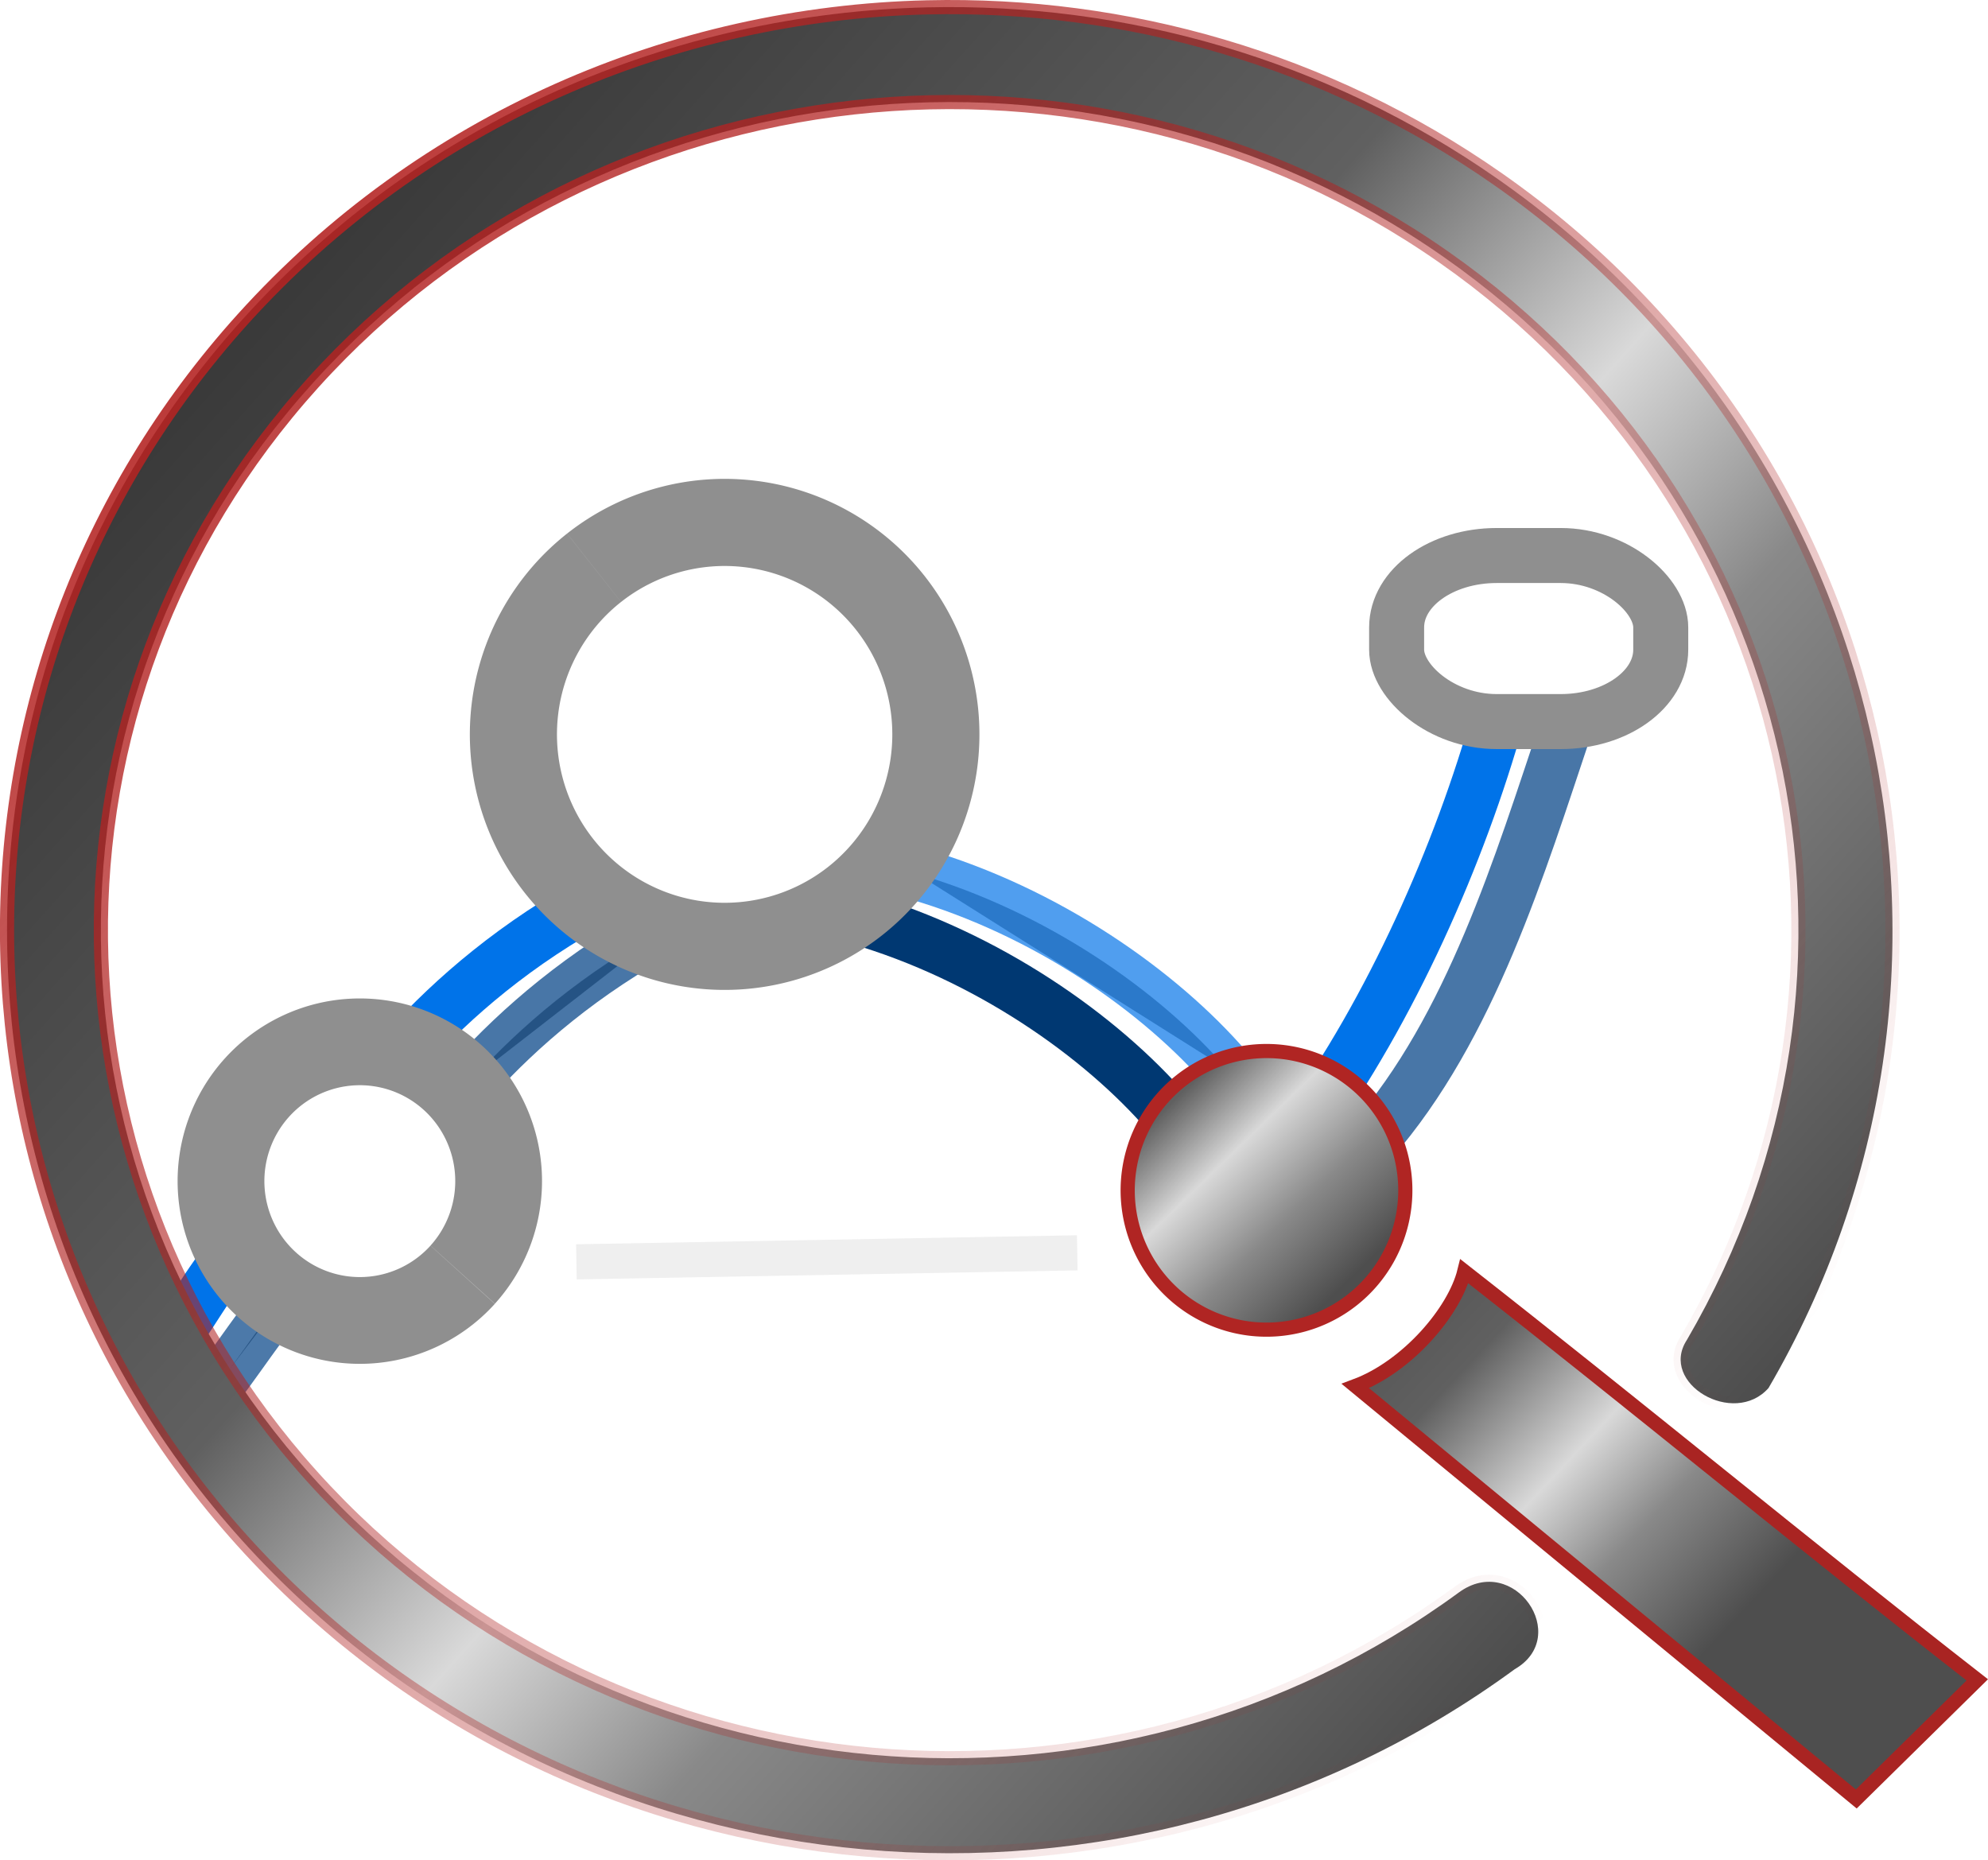 <?xml version="1.0" encoding="UTF-8" standalone="no"?>
<!-- Created with Inkscape (http://www.inkscape.org/) -->

<svg
   width="112.293mm"
   height="105.079mm"
   viewBox="0 0 112.293 105.079"
   version="1.1"
   id="svg1"
   inkscape:version="1.4.2 (f4327f4, 2025-05-13)"
   sodipodi:docname="logo-detailed-darktheme.svg"
   xmlns:inkscape="http://www.inkscape.org/namespaces/inkscape"
   xmlns:sodipodi="http://sodipodi.sourceforge.net/DTD/sodipodi-0.dtd"
   xmlns:xlink="http://www.w3.org/1999/xlink"
   xmlns="http://www.w3.org/2000/svg"
   xmlns:svg="http://www.w3.org/2000/svg">
  <sodipodi:namedview
     id="namedview1"
     pagecolor="#ffffff"
     bordercolor="#000000"
     borderopacity="0.25"
     inkscape:showpageshadow="2"
     inkscape:pageopacity="0.0"
     inkscape:pagecheckerboard="0"
     inkscape:deskcolor="#d1d1d1"
     inkscape:document-units="mm"
     inkscape:zoom="1.0078851"
     inkscape:cx="-7.9374128"
     inkscape:cy="165.1974"
     inkscape:window-width="2035"
     inkscape:window-height="989"
     inkscape:window-x="5120"
     inkscape:window-y="56"
     inkscape:window-maximized="0"
     inkscape:current-layer="layer1" />
  <defs
     id="defs1">
    <linearGradient
       id="linearGradient10"
       inkscape:collect="always">
      <stop
         style="stop-color:#2d2d2d;stop-opacity:1;"
         offset="0.419"
         id="stop6" />
      <stop
         style="stop-color:#606060;stop-opacity:1;"
         offset="0.63"
         id="stop7" />
      <stop
         style="stop-color:#d9d9d9;stop-opacity:1;"
         offset="0.694"
         id="stop8" />
      <stop
         style="stop-color:#898989;stop-opacity:1;"
         offset="0.74"
         id="stop9" />
      <stop
         style="stop-color:#4e4e4e;stop-opacity:1;"
         offset="0.8"
         id="stop10" />
    </linearGradient>
    <linearGradient
       id="linearGradient5"
       inkscape:collect="always">
      <stop
         style="stop-color:#2d2d2d;stop-opacity:1;"
         offset="0.325"
         id="stop1" />
      <stop
         style="stop-color:#606060;stop-opacity:1;"
         offset="0.552"
         id="stop2" />
      <stop
         style="stop-color:#d9d9d9;stop-opacity:1;"
         offset="0.619"
         id="stop3" />
      <stop
         style="stop-color:#898989;stop-opacity:1;"
         offset="0.691"
         id="stop4" />
      <stop
         style="stop-color:#4e4e4e;stop-opacity:1;"
         offset="0.765"
         id="stop5" />
    </linearGradient>
    <linearGradient
       inkscape:collect="always"
       xlink:href="#linearGradient131"
       id="linearGradient132"
       x1="119.897"
       y1="13.86"
       x2="206.718"
       y2="91.564"
       gradientUnits="userSpaceOnUse"
       gradientTransform="translate(-62.67,90.678)" />
    <linearGradient
       id="linearGradient131"
       inkscape:collect="always">
      <stop
         style="stop-color:#2d2d2d;stop-opacity:1;"
         offset="0"
         id="stop131" />
      <stop
         style="stop-color:#606060;stop-opacity:1;"
         offset="0.458"
         id="stop134" />
      <stop
         style="stop-color:#d9d9d9;stop-opacity:1;"
         offset="0.619"
         id="stop132" />
      <stop
         style="stop-color:#898989;stop-opacity:1;"
         offset="0.74"
         id="stop135" />
      <stop
         style="stop-color:#4e4e4e;stop-opacity:1;"
         offset="1"
         id="stop133" />
    </linearGradient>
    <linearGradient
       inkscape:collect="always"
       xlink:href="#linearGradient129"
       id="linearGradient130"
       x1="119.897"
       y1="13.86"
       x2="206.718"
       y2="91.564"
       gradientUnits="userSpaceOnUse"
       gradientTransform="translate(-62.67,90.678)" />
    <linearGradient
       id="linearGradient129"
       inkscape:collect="always">
      <stop
         style="stop-color:#b52322;stop-opacity:1;"
         offset="0"
         id="stop129" />
      <stop
         style="stop-color:#ac2423;stop-opacity:0;"
         offset="1"
         id="stop130" />
    </linearGradient>
    <linearGradient
       inkscape:collect="always"
       xlink:href="#linearGradient5"
       id="linearGradient143"
       x1="154.845"
       y1="41.681"
       x2="201.252"
       y2="89.459"
       gradientUnits="userSpaceOnUse"
       gradientTransform="translate(-62.67,90.678)" />
    <linearGradient
       inkscape:collect="always"
       xlink:href="#linearGradient10"
       id="linearGradient137"
       x1="142.064"
       y1="28.526"
       x2="231.665"
       y2="112.53"
       gradientUnits="userSpaceOnUse"
       gradientTransform="translate(-62.67,90.678)" />
  </defs>
  <g
     inkscape:label="Layer 1"
     inkscape:groupmode="layer"
     id="layer1"
     transform="translate(-51.452,-96.625)">
    <path
       style="fill:#545454;fill-opacity:1;stroke:#003872;stroke-width:2.968;stroke-dasharray:none;stroke-opacity:1"
       d="m 99.909,148.499 c 7.313,2.128 13.728,6.644 17.511,11.029"
       id="path77"
       sodipodi:nodetypes="cc" />
    <path
       style="opacity:0.715;fill:#545454;fill-opacity:1;stroke:#004185;stroke-width:2.968;stroke-dasharray:none;stroke-opacity:1"
       d="m 78.253,157.464 c 2.528,-2.781 6.113,-5.917 10.954,-8.506"
       id="path78"
       sodipodi:nodetypes="cc" />
    <path
       style="fill:#545454;fill-opacity:1;stroke:#0073e9;stroke-width:2.968;stroke-dasharray:none;stroke-opacity:1"
       d="m 125.128,160.444 c 4.897,-6.795 8.783,-15.539 10.98,-23.405"
       id="path79"
       sodipodi:nodetypes="cc" />
    <path
       style="opacity:0.684;fill:#545454;fill-opacity:1;stroke:#0073e9;stroke-width:2.968;stroke-dasharray:none;stroke-opacity:1"
       d="m 103.25,145.985 c 7.313,2.128 13.728,6.644 17.511,11.029"
       id="path80"
       sodipodi:nodetypes="cc" />
    <path
       style="fill:#545454;fill-opacity:1;stroke:#0073e9;stroke-width:2.968;stroke-dasharray:none;stroke-opacity:1"
       d="m 74.495,155.789 c 2.528,-2.781 6.113,-5.917 10.954,-8.506"
       id="path81"
       sodipodi:nodetypes="cc" />
    <path
       style="fill:#545454;fill-opacity:1;stroke:#0073e9;stroke-width:2.968;stroke-dasharray:none;stroke-opacity:1"
       d="m 60.169,173.604 c 2.436,-2.897 2.545,-4.176 6.014,-8.124"
       id="path82"
       sodipodi:nodetypes="cc" />
    <path
       style="opacity:0.7;fill:#545454;fill-opacity:1;stroke:#004185;stroke-width:2.968;stroke-dasharray:none;stroke-opacity:1"
       d="m 62.857,176.034 c 2.245,-2.828 3.013,-4.33 5.929,-7.822"
       id="path83"
       sodipodi:nodetypes="cc" />
    <path
       style="color:#000000;fill:url(#linearGradient132);fill-opacity:1;stroke:url(#linearGradient130);stroke-width:0.8;stroke-dasharray:none;stroke-opacity:1"
       d="m 103.844,97.04 c -14.369,0.335 -28.5,6.338 -38.666,17.598 -18.074,20.019 -17.727,50.301 0.798,69.917 18.525,19.617 49.198,22.352 71.038,6.353 3.224,-1.855 -0.058,-6.602 -3.155,-4.335 -19.679,14.416 -47.334,11.94 -64.002,-5.709 -16.667,-17.649 -16.974,-44.616 -0.717,-62.623 16.258,-18.007 43.848,-21.087 63.854,-7.104 20.006,13.983 25.904,40.336 13.739,61.179 -1.588,2.445 2.653,4.929 4.614,2.712 13.546,-23.208 6.904,-52.777 -15.295,-68.294 -9.712,-6.788 -21.033,-9.956 -32.209,-9.694 z"
       id="path87"
       sodipodi:nodetypes="sssccsssccss" />
    <path
       style="opacity:0.717;fill:none;fill-opacity:1;stroke:#004185;stroke-width:2.968;stroke-dasharray:none;stroke-opacity:1"
       d="m 128.947,161.067 c 5.588,-6.403 8.354,-15.579 10.98,-23.405"
       id="path89"
       sodipodi:nodetypes="cc" />
    <path
       style="opacity:0.22;fill:#545454;fill-opacity:1;stroke:#b7b7b7;stroke-width:1.984;stroke-dasharray:none;stroke-dashoffset:0;stroke-opacity:1"
       d="m 84.011,167.899 28.29,-0.509"
       id="path90" />
    <path
       style="fill:url(#linearGradient143);fill-opacity:1;stroke:#b02523;stroke-width:0.8;stroke-dasharray:none;stroke-opacity:1"
       id="path86"
       sodipodi:type="arc"
       sodipodi:cx="122.9912"
       sodipodi:cy="163.86066"
       sodipodi:rx="7.8416734"
       sodipodi:ry="7.8686738"
       sodipodi:start="4.0462297"
       sodipodi:end="4.0461738"
       sodipodi:open="true"
       sodipodi:arc-type="arc"
       d="m 118.145,157.674 a 7.842,7.869 0 0 1 11.011,1.324 7.842,7.869 0 0 1 -1.319,11.049 7.842,7.869 0 0 1 -11.011,-1.323 7.842,7.869 0 0 1 1.319,-11.049" />
    <path
       style="fill:none;fill-opacity:0.14;stroke:#8f8f8f;stroke-width:4.921;stroke-dasharray:none;stroke-opacity:1"
       id="path85"
       sodipodi:type="arc"
       sodipodi:cx="92.383308"
       sodipodi:cy="138.1075"
       sodipodi:rx="11.931775"
       sodipodi:ry="11.972857"
       sodipodi:start="4.0461008"
       sodipodi:end="4.0458747"
       sodipodi:open="true"
       sodipodi:arc-type="arc"
       d="m 85.009,128.695 a 11.932,11.973 0 0 1 16.754,2.011 11.932,11.973 0 0 1 -2.004,16.812 11.932,11.973 0 0 1 -16.754,-2.01 11.932,11.973 0 0 1 2.002,-16.812" />
    <path
       style="fill:none;fill-opacity:1;stroke:#8f8f8f;stroke-width:4.901;stroke-dasharray:none;stroke-opacity:1"
       id="path84"
       sodipodi:type="arc"
       sodipodi:cx="71.777229"
       sodipodi:cy="163.34206"
       sodipodi:rx="7.8416734"
       sodipodi:ry="7.8686738"
       sodipodi:start="0.73683137"
       sodipodi:end="0.7360283"
       sodipodi:open="true"
       sodipodi:arc-type="arc"
       d="m 77.585,168.629 a 7.842,7.869 0 0 1 -11.076,0.541 7.842,7.869 0 0 1 -0.542,-11.114 7.842,7.869 0 0 1 11.075,-0.546 7.842,7.869 0 0 1 0.546,11.113" />
    <rect
       style="fill:none;fill-opacity:1;stroke:#8f8f8f;stroke-width:3.107;stroke-dasharray:none;stroke-opacity:1"
       id="rect89"
       width="14.919"
       height="9.38"
       x="130.341"
       y="128.003"
       ry="4.061"
       rx="5.652" />
    <path
       id="path88"
       style="fill:url(#linearGradient137);fill-opacity:1;stroke:#a92422;stroke-width:0.8;stroke-dasharray:none;stroke-opacity:1"
       inkscape:transform-center-x="18.438326"
       inkscape:transform-center-y="-17.637831"
       d="m 134.166,168.433 c 9.749,7.634 19.493,15.689 28.973,23.079 l -6.835,6.727 -28.294,-23.325 c 2.943,-1.097 5.595,-4.207 6.156,-6.481 z"
       sodipodi:nodetypes="ccccc" />
  </g>
</svg>
